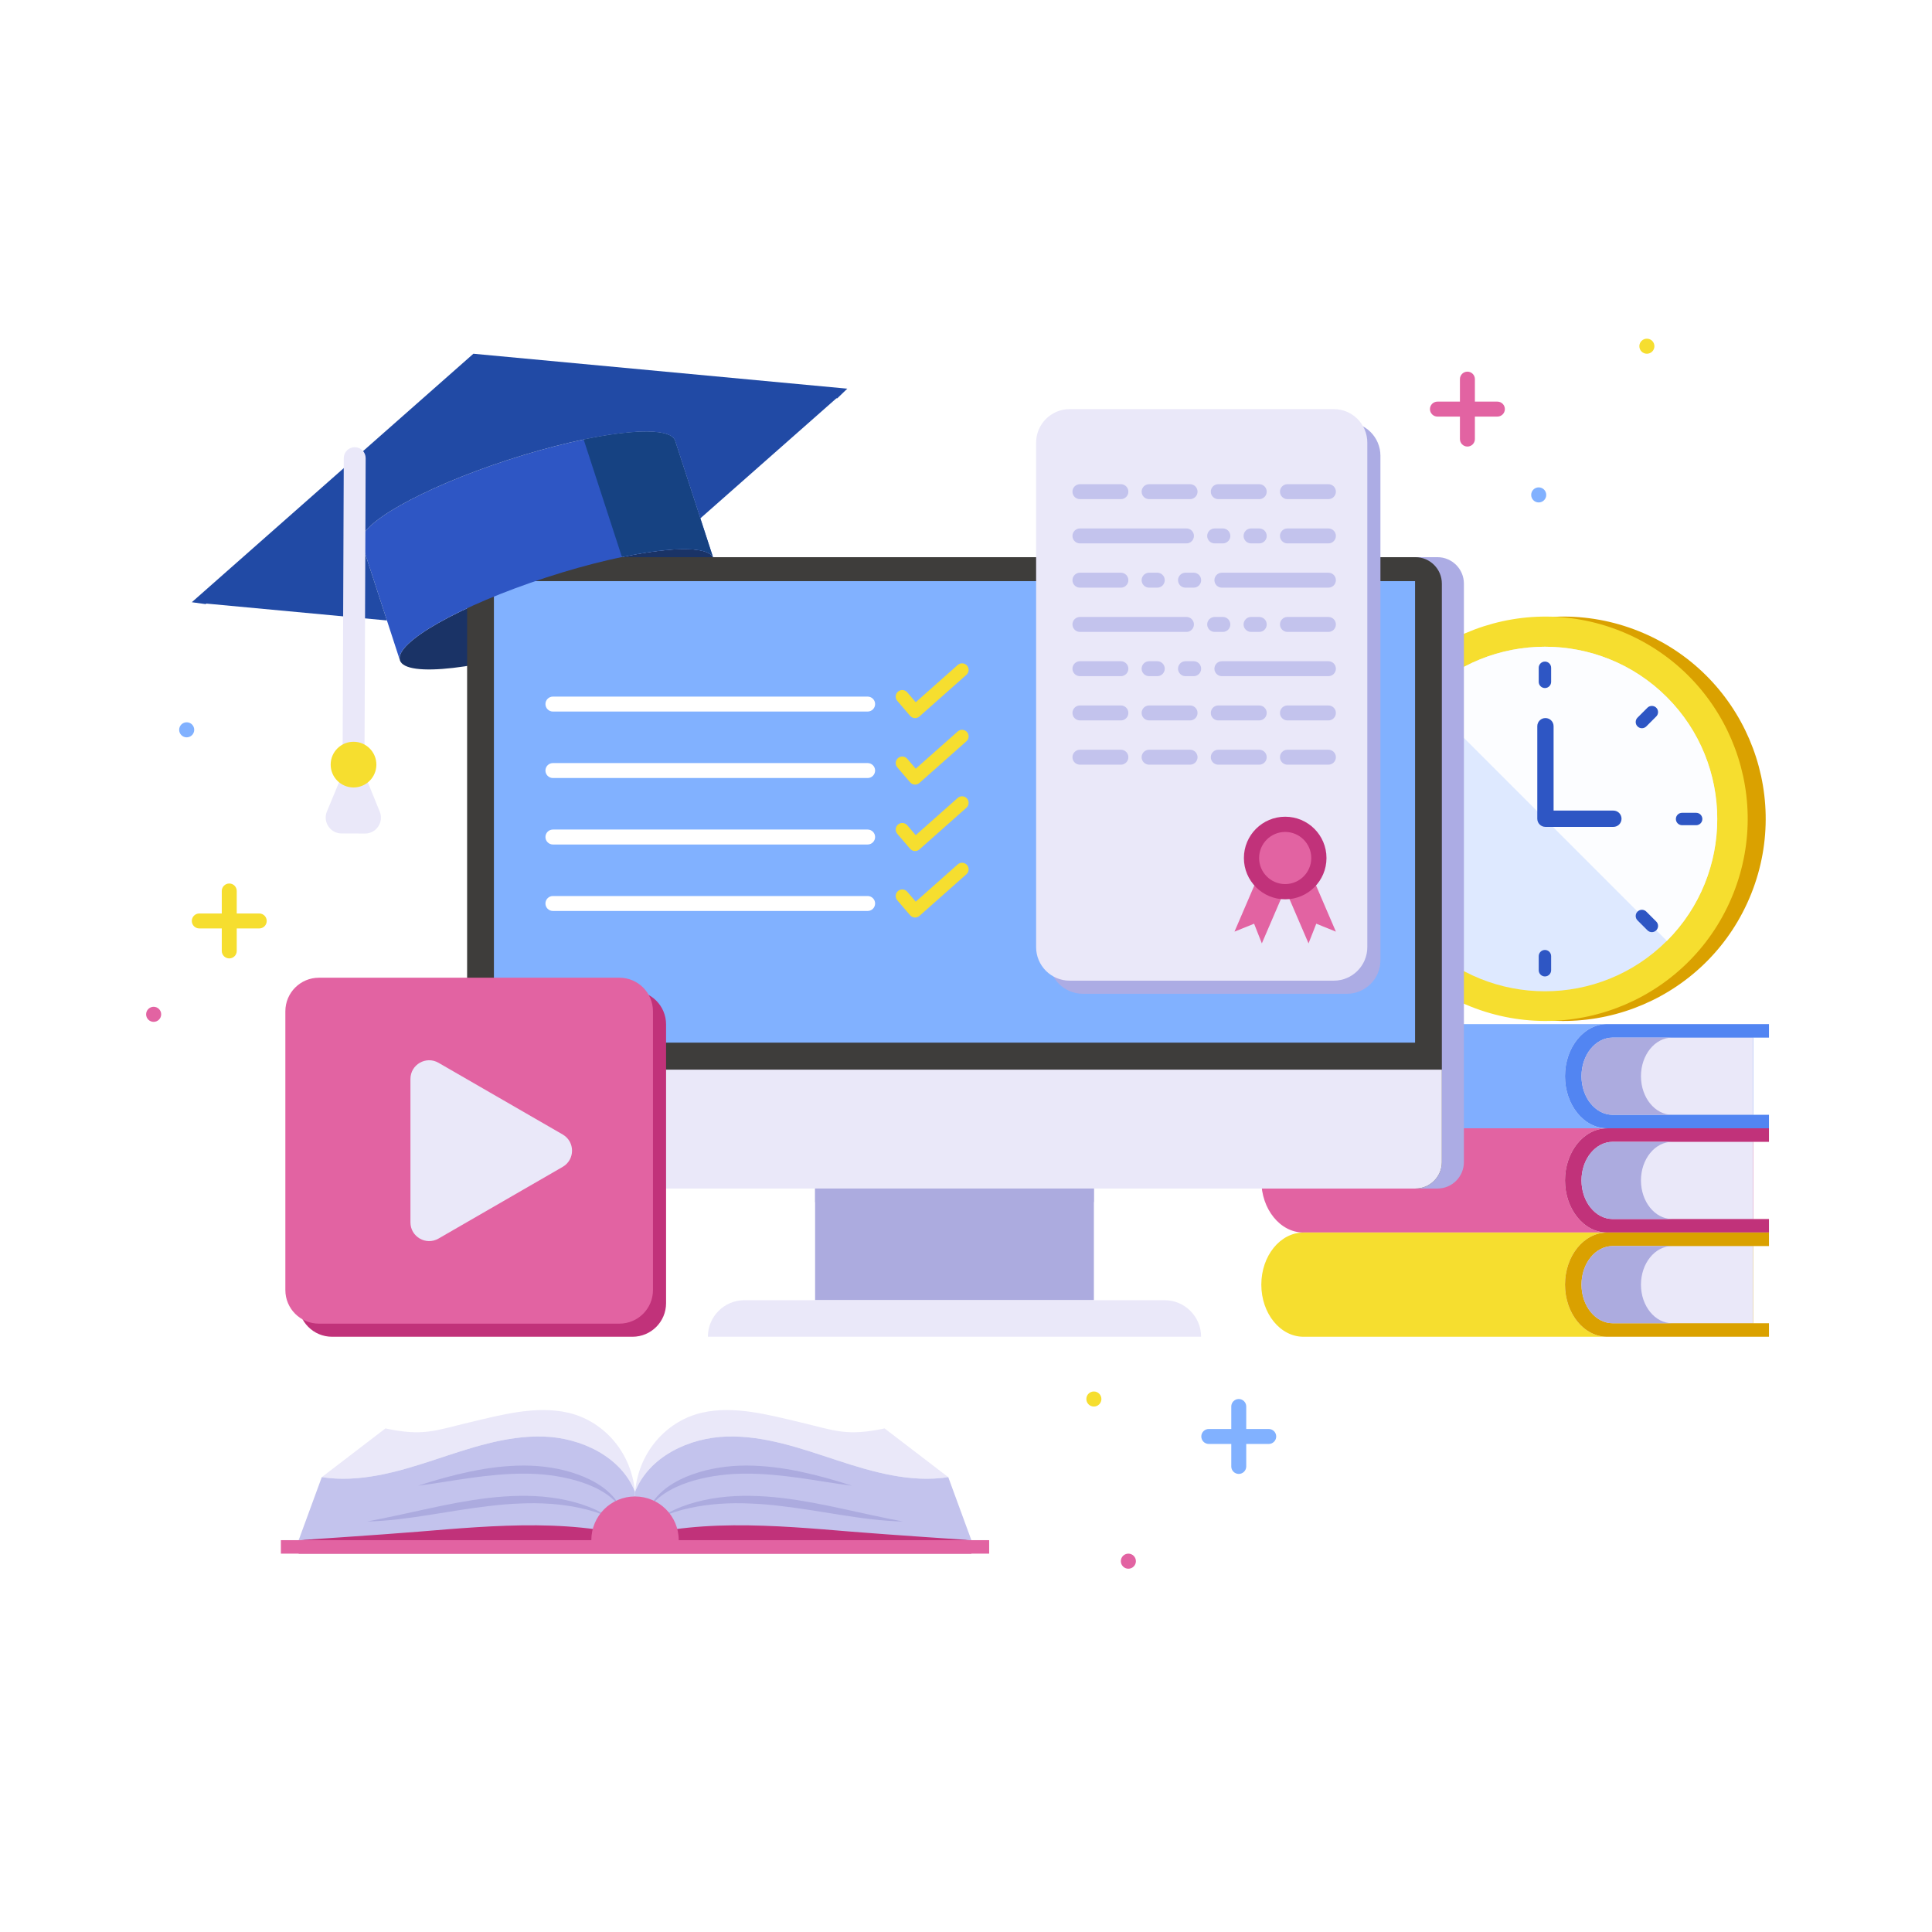 <svg xmlns="http://www.w3.org/2000/svg" xmlns:xlink="http://www.w3.org/1999/xlink" x="0px" y="0px" viewBox="0 0 500 500" style="enable-background:new 0 0 500 500;" xml:space="preserve"><g id="BACKGROUND">	<rect style="fill:#FFFFFF;" width="500" height="500"></rect></g><g id="OBJECTS">	<g>		<path style="fill:#1A3366;" d="M184.617,144.471c1.482,4.55-15.475,14.154-37.874,21.451c-22.4,7.297-41.76,9.524-43.242,4.975   c-1.482-4.55,15.475-14.154,37.874-21.451S183.135,139.921,184.617,144.471z"></path>	</g>	<g>					<ellipse transform="matrix(0.371 -0.929 0.929 0.371 57.663 509.025)" style="fill:#DAA100;" cx="404.482" cy="211.958" rx="52.296" ry="52.296"></ellipse>					<ellipse transform="matrix(0.371 -0.929 0.929 0.371 54.734 504.701)" style="fill:#F6DE2F;" cx="399.826" cy="211.958" rx="52.296" ry="52.296"></ellipse>		<path style="fill:#DEE9FF;" d="M431.367,243.498c-17.392,17.391-45.689,17.391-63.081,0c-17.391-17.391-17.391-45.689,0-63.081   c17.391-17.391,45.689-17.391,63.08,0.001C448.758,197.81,448.758,226.107,431.367,243.498z"></path>		<path style="opacity:0.9;fill:#FFFFFF;" d="M431.384,180.418c-17.392-17.391-45.689-17.391-63.08-0.001l63.081,63.081   C448.776,226.107,448.776,197.81,431.384,180.418z"></path>		<path style="fill:#2E56C4;" d="M417.542,209.778h-15.474v-21.837c0-1.165-0.944-2.109-2.109-2.109   c-1.165,0-2.109,0.944-2.109,2.109v23.946c0,1.165,0.944,2.109,2.109,2.109h17.583c1.165,0,2.109-0.944,2.109-2.109   C419.651,210.723,418.707,209.778,417.542,209.778z"></path>		<g>			<path style="fill:#2E56C4;" d="M399.826,171.216c-0.886,0-1.607,0.721-1.607,1.607v3.639c0,0.886,0.721,1.607,1.607,1.607    c0.886,0,1.607-0.721,1.607-1.607v-3.639C401.433,171.937,400.712,171.216,399.826,171.216z"></path>			<path style="fill:#2E56C4;" d="M399.826,245.847c-0.886,0-1.607,0.721-1.607,1.607v3.639c0,0.886,0.721,1.607,1.607,1.607    c0.886,0,1.607-0.721,1.607-1.607v-3.639C401.433,246.568,400.712,245.847,399.826,245.847z"></path>			<path style="fill:#2E56C4;" d="M364.33,210.351h-3.639c-0.886,0-1.607,0.721-1.607,1.607c0,0.886,0.721,1.607,1.607,1.607h3.639    c0.887,0,1.608-0.721,1.608-1.607C365.938,211.072,365.217,210.351,364.33,210.351z"></path>			<path style="fill:#2E56C4;" d="M438.962,210.351h-3.639c-0.887,0-1.608,0.721-1.608,1.607c0,0.886,0.721,1.607,1.608,1.607h3.639    c0.886,0,1.607-0.721,1.607-1.607C440.568,211.072,439.847,210.351,438.962,210.351z"></path>			<path style="fill:#2E56C4;" d="M373.591,187.995c0.313,0.313,0.725,0.47,1.136,0.47c0.412,0,0.823-0.157,1.136-0.47    c0.626-0.626,0.626-1.645,0-2.273l-2.573-2.572c-0.607-0.608-1.667-0.607-2.273-0.001c-0.627,0.626-0.627,1.646,0,2.273    L373.591,187.995z"></path>			<path style="fill:#2E56C4;" d="M426.062,235.921c-0.626-0.627-1.646-0.627-2.272-0.001c-0.304,0.303-0.472,0.708-0.472,1.138    c0.001,0.43,0.168,0.833,0.471,1.135l2.573,2.573c0.304,0.304,0.707,0.471,1.137,0.471c0.429,0,0.833-0.168,1.136-0.471    c0.627-0.626,0.627-1.646,0-2.273L426.062,235.921z"></path>			<path style="fill:#2E56C4;" d="M373.591,235.921l-2.573,2.573c-0.627,0.626-0.627,1.646,0,2.272    c0.303,0.304,0.707,0.472,1.137,0.472s0.833-0.168,1.136-0.471l2.573-2.573c0.304-0.303,0.471-0.707,0.471-1.137    c0-0.429-0.167-0.833-0.471-1.136C375.237,235.295,374.217,235.295,373.591,235.921z"></path>			<path style="fill:#2E56C4;" d="M426.362,183.149l-2.573,2.573c-0.304,0.303-0.471,0.707-0.471,1.137    c0,0.43,0.168,0.833,0.471,1.136c0.313,0.313,0.725,0.47,1.136,0.47c0.412,0,0.823-0.157,1.136-0.47l2.573-2.573    c0.627-0.626,0.627-1.646,0-2.272C428.029,182.542,426.969,182.542,426.362,183.149z"></path>		</g>	</g>	<g>		<g>			<g>				<path style="fill:#E263A2;" d="M405.021,305.492c0-7.448,4.885-13.486,10.911-13.486h-78.594     c-6.026,0-10.911,6.038-10.911,13.486s4.885,13.486,10.911,13.486h78.594C409.905,318.979,405.021,312.941,405.021,305.492z"></path>				<path style="fill:#C1327A;" d="M415.931,292.006c-6.026,0-10.911,6.038-10.911,13.486s4.885,13.486,10.911,13.486h41.878v-3.497     h-4.1v-19.978h4.1v-3.497H415.931z"></path>			</g>			<path style="fill:#EAE8F9;" d="M453.709,315.482h-36.34c-4.463,0-8.081-4.472-8.081-9.989l0,0c0-5.517,3.618-9.989,8.081-9.989    h36.34V315.482z"></path>			<path style="fill:#ACABDF;" d="M424.679,305.493c0-5.517,3.618-9.989,8.081-9.989H417.37c-4.463,0-8.081,4.472-8.081,9.989    c0,5.517,3.618,9.989,8.081,9.989h15.391C428.298,315.482,424.679,311.009,424.679,305.493z"></path>		</g>		<g>			<g>				<path style="fill:#F6DE2F;" d="M405.021,332.465c0-7.448,4.885-13.486,10.911-13.486h-78.594     c-6.026,0-10.911,6.038-10.911,13.486c0,7.448,4.885,13.486,10.911,13.486h78.594     C409.905,345.951,405.021,339.913,405.021,332.465z"></path>				<path style="fill:#DAA100;" d="M415.931,318.979c-6.026,0-10.911,6.038-10.911,13.486c0,7.448,4.885,13.486,10.911,13.486     h41.878v-3.497h-4.1v-19.978h4.1v-3.497H415.931z"></path>			</g>			<path style="fill:#EAE8F9;" d="M453.709,342.454h-36.34c-4.463,0-8.081-4.472-8.081-9.989l0,0c0-5.517,3.618-9.989,8.081-9.989    h36.34V342.454z"></path>			<path style="fill:#ACABDF;" d="M424.679,332.465c0-5.517,3.618-9.989,8.081-9.989H417.37c-4.463,0-8.081,4.472-8.081,9.989    c0,5.517,3.618,9.989,8.081,9.989h15.391C428.298,342.454,424.679,337.982,424.679,332.465z"></path>		</g>		<g>			<g>				<path style="fill:#80AEFF;" d="M405.021,278.52c0-7.448,4.885-13.486,10.911-13.486h-78.594     c-6.026,0-10.911,6.038-10.911,13.486s4.885,13.486,10.911,13.486h78.594C409.905,292.006,405.021,285.968,405.021,278.52z"></path>				<path style="fill:#5285F2;" d="M415.931,265.034c-6.026,0-10.911,6.038-10.911,13.486s4.885,13.486,10.911,13.486h41.878v-3.497     h-4.1v-19.978h4.1v-3.497H415.931z"></path>			</g>			<path style="fill:#EAE8F9;" d="M453.709,288.509h-36.34c-4.463,0-8.081-4.472-8.081-9.989l0,0c0-5.517,3.618-9.989,8.081-9.989    h36.34V288.509z"></path>			<path style="fill:#ACABDF;" d="M424.679,278.52c0-5.517,3.618-9.989,8.081-9.989H417.37c-4.463,0-8.081,4.472-8.081,9.989    c0,5.517,3.618,9.989,8.081,9.989h15.391C428.298,288.509,424.679,284.037,424.679,278.52z"></path>		</g>	</g>	<g>		<polyline style="fill:#C1327A;" points="77.295,398.596 77.295,402.083 251.393,402.083 251.393,398.596 164.344,387.286    77.295,398.596   "></polyline>		<rect x="72.694" y="398.596" style="fill:#E263A2;" width="183.301" height="3.487"></rect>		<g>			<path style="fill:#EAE8F9;" d="M164.344,386.098c-3.589-9.111-13.955-14.032-23.743-14.323    c-9.788-0.291-19.258,3.097-28.561,6.154c-9.303,3.057-19.088,5.856-28.764,4.355l16.479-12.608    c9.8,2.082,12.791,0.568,21.447-1.493c8.656-2.06,17.527-4.479,25.87-2.566C155.415,367.529,163.246,374.922,164.344,386.098"></path>			<path style="fill:#EAE8F9;" d="M164.344,386.098c3.589-9.111,13.955-14.032,23.743-14.323s19.257,3.097,28.56,6.154    c9.303,3.057,19.088,5.856,28.764,4.355l-16.479-12.608c-9.8,2.082-12.791,0.568-21.447-1.493    c-8.656-2.06-17.527-4.479-25.87-2.566C173.273,367.529,165.442,374.922,164.344,386.098"></path>		</g>		<g>			<path style="fill:#C3C3ED;" d="M140.601,371.775c-9.788-0.291-19.258,3.097-28.561,6.154c-9.303,3.057-19.088,5.856-28.764,4.355    l-5.981,16.313c0,0,20.897-1.373,30.886-2.193c9.989-0.821,20.158-1.73,30.668-1.652c10.51,0.078,21.641,1.399,25.495,3.845    v-12.498C160.755,376.987,150.389,372.066,140.601,371.775z"></path>			<path style="fill:#C3C3ED;" d="M188.087,371.775c9.788-0.291,19.257,3.097,28.56,6.154c9.303,3.057,19.088,5.856,28.764,4.355    l5.981,16.313c0,0-20.897-1.373-30.886-2.193c-9.989-0.821-20.158-1.73-30.668-1.652c-10.51,0.078-21.641,1.399-25.495,3.845    v-12.498C167.933,376.987,178.299,372.066,188.087,371.775z"></path>		</g>		<g>			<g>				<path style="fill:#ACABDF;" d="M168.207,390.029c0.999-2.114,2.731-3.857,4.648-5.239c1.94-1.373,4.097-2.417,6.326-3.213     c4.463-1.606,9.215-2.279,13.932-2.298c4.713,0.015,9.387,0.607,13.946,1.57c4.566,0.95,9.03,2.219,13.451,3.651     c-4.615-0.578-9.175-1.399-13.732-2.034c-4.557-0.623-9.114-1.107-13.664-1.085c-4.531-0.022-9.07,0.531-13.431,1.752     c-2.171,0.629-4.308,1.418-6.28,2.525C171.425,386.749,169.605,388.163,168.207,390.029z"></path>				<path style="fill:#ACABDF;" d="M170.997,392.771c2.175-1.565,4.686-2.648,7.243-3.487c2.572-0.817,5.222-1.389,7.903-1.729     c5.375-0.707,10.806-0.484,16.14,0.11c5.337,0.639,10.59,1.669,15.789,2.811c5.203,1.133,10.374,2.297,15.623,3.289     c-5.345-0.121-10.665-0.845-15.924-1.676c-5.264-0.814-10.487-1.746-15.73-2.336c-2.618-0.326-5.243-0.541-7.868-0.646     c-2.629-0.125-5.248-0.105-7.866,0.075c-2.616,0.193-5.229,0.528-7.799,1.094C175.933,390.824,173.403,391.61,170.997,392.771z"></path>			</g>			<g>				<path style="fill:#ACABDF;" d="M160.481,390.029c-0.999-2.114-2.731-3.857-4.648-5.239c-1.94-1.373-4.097-2.417-6.326-3.213     c-4.463-1.606-9.215-2.279-13.933-2.298c-4.713,0.015-9.387,0.607-13.946,1.57c-4.566,0.95-9.03,2.219-13.451,3.651     c4.615-0.578,9.175-1.399,13.732-2.034c4.557-0.623,9.114-1.107,13.664-1.085c4.531-0.022,9.07,0.531,13.431,1.752     c2.171,0.629,4.308,1.418,6.28,2.525C157.263,386.749,159.083,388.163,160.481,390.029z"></path>				<path style="fill:#ACABDF;" d="M157.691,392.771c-2.175-1.565-4.686-2.648-7.243-3.487c-2.572-0.817-5.222-1.389-7.903-1.729     c-5.375-0.707-10.806-0.484-16.14,0.11c-5.337,0.639-10.59,1.669-15.789,2.811c-5.203,1.133-10.374,2.297-15.623,3.289     c5.345-0.121,10.664-0.845,15.924-1.676c5.264-0.814,10.487-1.746,15.73-2.336c2.618-0.326,5.243-0.541,7.868-0.646     c2.629-0.125,5.248-0.105,7.865,0.075c2.616,0.193,5.229,0.528,7.799,1.094C152.755,390.824,155.285,391.61,157.691,392.771z"></path>			</g>		</g>		<path style="fill:#E263A2;" d="M164.344,387.286c-6.246,0-11.31,5.064-11.31,11.31h22.619   C175.654,392.35,170.59,387.286,164.344,387.286z"></path>	</g>	<g>		<path style="fill:#ACACE4;" d="M372.008,307.596H133.442c-3.783,0-6.85-3.067-6.85-6.85v-149.7c0-3.783,3.067-6.849,6.85-6.849   h238.566c3.783,0,6.849,3.067,6.849,6.849v149.7C378.857,304.529,375.791,307.596,372.008,307.596z"></path>		<path style="fill:#3E3D3B;" d="M366.304,307.596H127.737c-3.783,0-6.849-3.067-6.849-6.85v-149.7c0-3.783,3.067-6.849,6.849-6.849   h238.566c3.783,0,6.849,3.067,6.849,6.849v149.7C373.153,304.529,370.087,307.596,366.304,307.596z"></path>		<path style="fill:#EAE8F9;" d="M120.888,276.823v23.923c0,3.783,3.067,6.85,6.849,6.85h238.566c3.783,0,6.849-3.067,6.849-6.85   v-23.923H120.888z"></path>		<rect x="127.824" y="150.399" style="fill:#81B1FF;" width="238.392" height="119.435"></rect>		<rect x="210.947" y="307.596" style="fill:#ACABDF;" width="72.147" height="28.895"></rect>		<path style="fill:#EAE8F9;" d="M310.844,345.951H183.197l0,0c0-5.225,4.236-9.461,9.461-9.461h108.726   C306.608,336.491,310.844,340.726,310.844,345.951L310.844,345.951z"></path>		<rect x="210.947" y="307.596" style="fill:#ACABDF;" width="72.147" height="3.503"></rect>	</g>	<g>		<path style="fill:#ACACE4;" d="M348.567,257.19h-68.342c-4.798,0-8.687-3.889-8.687-8.687V117.956   c0-4.798,3.889-8.687,8.687-8.687h68.342c4.798,0,8.687,3.889,8.687,8.687v130.547C357.254,253.301,353.365,257.19,348.567,257.19   z"></path>		<path style="fill:#EAE8F9;" d="M345.174,253.797h-68.342c-4.798,0-8.687-3.889-8.687-8.687V114.563   c0-4.798,3.889-8.687,8.687-8.687h68.342c4.798,0,8.687,3.889,8.687,8.687V245.11   C353.861,249.908,349.971,253.797,345.174,253.797z"></path>		<g>			<g>				<path style="fill:#C3C3ED;" d="M290.085,129.179h-10.598c-1.069,0-1.936-0.867-1.936-1.936l0,0c0-1.069,0.867-1.936,1.936-1.936     h10.598c1.069,0,1.936,0.867,1.936,1.936l0,0C292.021,128.312,291.154,129.179,290.085,129.179z"></path>				<path style="fill:#C3C3ED;" d="M307.987,129.179h-10.598c-1.069,0-1.936-0.867-1.936-1.936l0,0c0-1.069,0.867-1.936,1.936-1.936     h10.598c1.069,0,1.936,0.867,1.936,1.936l0,0C309.923,128.312,309.056,129.179,307.987,129.179z"></path>				<path style="fill:#C3C3ED;" d="M325.888,129.179H315.29c-1.069,0-1.936-0.867-1.936-1.936l0,0c0-1.069,0.867-1.936,1.936-1.936     h10.598c1.069,0,1.936,0.867,1.936,1.936l0,0C327.824,128.312,326.958,129.179,325.888,129.179z"></path>				<path style="fill:#C3C3ED;" d="M343.79,129.179h-10.598c-1.069,0-1.936-0.867-1.936-1.936l0,0c0-1.069,0.867-1.936,1.936-1.936     h10.598c1.069,0,1.936,0.867,1.936,1.936l0,0C345.726,128.312,344.859,129.179,343.79,129.179z"></path>			</g>			<g>				<path style="fill:#C3C3ED;" d="M307.053,140.632h-27.565c-1.069,0-1.936-0.867-1.936-1.936l0,0c0-1.069,0.867-1.936,1.936-1.936     h27.565c1.069,0,1.936,0.867,1.936,1.936l0,0C308.989,139.765,308.122,140.632,307.053,140.632z"></path>				<path style="fill:#C3C3ED;" d="M316.471,140.632h-2.114c-1.069,0-1.936-0.867-1.936-1.936l0,0c0-1.069,0.867-1.936,1.936-1.936     h2.114c1.069,0,1.936,0.867,1.936,1.936l0,0C318.407,139.765,317.54,140.632,316.471,140.632z"></path>				<path style="fill:#C3C3ED;" d="M325.888,140.632h-2.114c-1.069,0-1.936-0.867-1.936-1.936l0,0c0-1.069,0.867-1.936,1.936-1.936     h2.114c1.069,0,1.936,0.867,1.936,1.936l0,0C327.824,139.765,326.958,140.632,325.888,140.632z"></path>				<path style="fill:#C3C3ED;" d="M343.79,140.632h-10.598c-1.069,0-1.936-0.867-1.936-1.936l0,0c0-1.069,0.867-1.936,1.936-1.936     h10.598c1.069,0,1.936,0.867,1.936,1.936l0,0C345.726,139.765,344.859,140.632,343.79,140.632z"></path>			</g>			<g>				<path style="fill:#C3C3ED;" d="M290.085,152.086h-10.598c-1.069,0-1.936-0.867-1.936-1.936l0,0c0-1.069,0.867-1.936,1.936-1.936     h10.598c1.069,0,1.936,0.867,1.936,1.936l0,0C292.021,151.219,291.154,152.086,290.085,152.086z"></path>				<path style="fill:#C3C3ED;" d="M299.503,152.086h-2.114c-1.069,0-1.936-0.867-1.936-1.936l0,0c0-1.069,0.867-1.936,1.936-1.936     h2.114c1.069,0,1.936,0.867,1.936,1.936l0,0C301.439,151.219,300.572,152.086,299.503,152.086z"></path>				<path style="fill:#C3C3ED;" d="M308.921,152.086h-2.114c-1.069,0-1.936-0.867-1.936-1.936l0,0c0-1.069,0.867-1.936,1.936-1.936     h2.114c1.069,0,1.936,0.867,1.936,1.936l0,0C310.857,151.219,309.99,152.086,308.921,152.086z"></path>				<path style="fill:#C3C3ED;" d="M343.79,152.086h-27.565c-1.069,0-1.936-0.867-1.936-1.936l0,0c0-1.069,0.867-1.936,1.936-1.936     h27.565c1.069,0,1.936,0.867,1.936,1.936l0,0C345.726,151.219,344.859,152.086,343.79,152.086z"></path>			</g>			<g>				<path style="fill:#C3C3ED;" d="M333.192,182.573h10.598c1.069,0,1.936,0.867,1.936,1.936l0,0c0,1.069-0.867,1.936-1.936,1.936     h-10.598c-1.069,0-1.936-0.867-1.936-1.936l0,0C331.256,183.44,332.123,182.573,333.192,182.573z"></path>				<path style="fill:#C3C3ED;" d="M315.29,182.573h10.598c1.069,0,1.936,0.867,1.936,1.936l0,0c0,1.069-0.867,1.936-1.936,1.936     H315.29c-1.069,0-1.936-0.867-1.936-1.936l0,0C313.354,183.44,314.221,182.573,315.29,182.573z"></path>				<path style="fill:#C3C3ED;" d="M297.389,182.573h10.598c1.069,0,1.936,0.867,1.936,1.936l0,0c0,1.069-0.867,1.936-1.936,1.936     h-10.598c-1.069,0-1.936-0.867-1.936-1.936l0,0C295.453,183.44,296.32,182.573,297.389,182.573z"></path>				<path style="fill:#C3C3ED;" d="M279.487,182.573h10.598c1.069,0,1.936,0.867,1.936,1.936l0,0c0,1.069-0.867,1.936-1.936,1.936     h-10.598c-1.069,0-1.936-0.867-1.936-1.936l0,0C277.551,183.44,278.418,182.573,279.487,182.573z"></path>			</g>			<g>				<path style="fill:#C3C3ED;" d="M316.224,171.12h27.565c1.069,0,1.936,0.867,1.936,1.936l0,0c0,1.069-0.867,1.936-1.936,1.936     h-27.565c-1.069,0-1.936-0.867-1.936-1.936l0,0C314.288,171.987,315.155,171.12,316.224,171.12z"></path>				<path style="fill:#C3C3ED;" d="M306.807,171.12h2.114c1.069,0,1.936,0.867,1.936,1.936l0,0c0,1.069-0.867,1.936-1.936,1.936     h-2.114c-1.069,0-1.936-0.867-1.936-1.936l0,0C304.87,171.987,305.737,171.12,306.807,171.12z"></path>				<path style="fill:#C3C3ED;" d="M297.389,171.12h2.114c1.069,0,1.936,0.867,1.936,1.936l0,0c0,1.069-0.867,1.936-1.936,1.936     h-2.114c-1.069,0-1.936-0.867-1.936-1.936l0,0C295.453,171.987,296.32,171.12,297.389,171.12z"></path>				<path style="fill:#C3C3ED;" d="M279.487,171.12h10.598c1.069,0,1.936,0.867,1.936,1.936l0,0c0,1.069-0.867,1.936-1.936,1.936     h-10.598c-1.069,0-1.936-0.867-1.936-1.936l0,0C277.551,171.987,278.418,171.12,279.487,171.12z"></path>			</g>			<g>				<path style="fill:#C3C3ED;" d="M333.192,159.667h10.598c1.069,0,1.936,0.867,1.936,1.936l0,0c0,1.069-0.867,1.936-1.936,1.936     h-10.598c-1.069,0-1.936-0.867-1.936-1.936l0,0C331.256,160.533,332.123,159.667,333.192,159.667z"></path>				<path style="fill:#C3C3ED;" d="M323.774,159.667h2.114c1.069,0,1.936,0.867,1.936,1.936l0,0c0,1.069-0.867,1.936-1.936,1.936     h-2.114c-1.069,0-1.936-0.867-1.936-1.936l0,0C321.838,160.533,322.705,159.667,323.774,159.667z"></path>				<path style="fill:#C3C3ED;" d="M314.356,159.667h2.114c1.069,0,1.936,0.867,1.936,1.936l0,0c0,1.069-0.867,1.936-1.936,1.936     h-2.114c-1.069,0-1.936-0.867-1.936-1.936l0,0C312.42,160.533,313.287,159.667,314.356,159.667z"></path>				<path style="fill:#C3C3ED;" d="M279.487,159.667h27.565c1.069,0,1.936,0.867,1.936,1.936l0,0c0,1.069-0.867,1.936-1.936,1.936     h-27.565c-1.069,0-1.936-0.867-1.936-1.936l0,0C277.551,160.533,278.418,159.667,279.487,159.667z"></path>			</g>			<g>				<path style="fill:#C3C3ED;" d="M290.085,197.899h-10.598c-1.069,0-1.936-0.867-1.936-1.936l0,0c0-1.069,0.867-1.936,1.936-1.936     h10.598c1.069,0,1.936,0.867,1.936,1.936l0,0C292.021,197.032,291.154,197.899,290.085,197.899z"></path>				<path style="fill:#C3C3ED;" d="M307.987,197.899h-10.598c-1.069,0-1.936-0.867-1.936-1.936l0,0c0-1.069,0.867-1.936,1.936-1.936     h10.598c1.069,0,1.936,0.867,1.936,1.936l0,0C309.923,197.032,309.056,197.899,307.987,197.899z"></path>				<path style="fill:#C3C3ED;" d="M325.888,197.899H315.29c-1.069,0-1.936-0.867-1.936-1.936l0,0c0-1.069,0.867-1.936,1.936-1.936     h10.598c1.069,0,1.936,0.867,1.936,1.936l0,0C327.824,197.032,326.958,197.899,325.888,197.899z"></path>				<path style="fill:#C3C3ED;" d="M343.79,197.899h-10.598c-1.069,0-1.936-0.867-1.936-1.936l0,0c0-1.069,0.867-1.936,1.936-1.936     h10.598c1.069,0,1.936,0.867,1.936,1.936l0,0C345.726,197.032,344.859,197.899,343.79,197.899z"></path>			</g>		</g>		<g>			<g>				<polygon style="fill:#E263A2;" points="326.564,244.149 324.561,239.054 319.485,241.106 326.552,224.662 333.631,227.705          "></polygon>				<polygon style="fill:#E263A2;" points="338.647,244.149 340.65,239.054 345.726,241.106 338.659,224.662 331.58,227.705     "></polygon>			</g>			<circle style="fill:#C1327A;" cx="332.606" cy="222.053" r="10.687"></circle>			<path style="fill:#E263A2;" d="M332.605,228.801c-3.721,0-6.748-3.027-6.748-6.748s3.027-6.748,6.748-6.748    c3.721,0,6.749,3.027,6.749,6.748S336.326,228.801,332.605,228.801z"></path>		</g>	</g>	<g>		<path style="fill:#2E56C4;" d="M141.375,149.446c22.4-7.297,41.76-9.525,43.242-4.975l-9.91-30.419   c-1.482-4.55-20.842-2.323-43.242,4.975s-39.357,16.901-37.874,21.451l9.91,30.419   C102.018,166.347,118.975,156.743,141.375,149.446z"></path>		<g>			<path style="fill:#214AA5;" d="M219.282,100.589l-96.769-9.042h0L86.076,123.7L49.64,155.854h0l3.588,0.49l0.16-0.14l46.75,4.368    l-6.546-20.094c-1.482-4.55,15.475-14.154,37.874-21.451c22.4-7.297,41.76-9.524,43.242-4.974l6.546,20.094l35.206-31.067    l0.212,0.019L219.282,100.589L219.282,100.589L219.282,100.589z"></path>		</g>		<path style="fill:#164282;" d="M174.345,113.43c-0.096-0.116-0.208-0.226-0.335-0.331c-0.041-0.034-0.077-0.069-0.121-0.101   c-0.175-0.129-0.371-0.248-0.593-0.358c-0.041-0.02-0.09-0.038-0.133-0.057c-0.193-0.088-0.402-0.169-0.626-0.244   c-0.078-0.026-0.158-0.051-0.24-0.076c-0.241-0.072-0.498-0.137-0.771-0.195c-0.051-0.011-0.098-0.024-0.15-0.035   c-0.329-0.065-0.683-0.12-1.055-0.166c-0.091-0.011-0.188-0.02-0.281-0.03c-0.302-0.033-0.617-0.06-0.945-0.082   c-0.11-0.007-0.219-0.015-0.332-0.021c-0.429-0.022-0.873-0.038-1.342-0.041c-0.001,0-0.001,0-0.002,0   c-0.466-0.003-0.957,0.006-1.461,0.021c-0.131,0.004-0.265,0.009-0.398,0.015c-0.42,0.016-0.851,0.039-1.295,0.067   c-0.111,0.007-0.219,0.013-0.331,0.021c-0.556,0.039-1.129,0.087-1.719,0.145c-0.088,0.008-0.18,0.019-0.269,0.028   c-0.509,0.051-1.03,0.11-1.563,0.175c-0.156,0.019-0.312,0.038-0.47,0.058c-0.575,0.073-1.161,0.153-1.761,0.241   c-0.056,0.008-0.109,0.015-0.165,0.023c-0.666,0.099-1.349,0.209-2.045,0.326c-0.146,0.025-0.295,0.051-0.442,0.077   c-0.57,0.098-1.15,0.203-1.738,0.313c-0.161,0.03-0.321,0.06-0.483,0.09c-0.732,0.14-1.474,0.287-2.231,0.445c0,0,0,0,0,0   l9.91,30.419c13.134-2.738,22.636-2.82,23.657,0.314l-9.91-30.418c-0.057-0.175-0.15-0.337-0.259-0.493   C174.417,113.515,174.38,113.473,174.345,113.43z"></path>	</g>	<g>		<path style="fill:#EAE8F9;" d="M91.482,200.379L91.482,200.379c-1.564-0.006-2.828-1.279-2.822-2.844l0.308-78.98   c0.006-1.564,1.279-2.828,2.844-2.822l0,0c1.564,0.006,2.828,1.279,2.822,2.844l-0.308,78.98   C94.319,199.122,93.046,200.385,91.482,200.379z"></path>		<path style="fill:#EAE8F9;" d="M94.455,215.72l-6.067-0.024c-2.924-0.011-4.901-2.986-3.78-5.686l5.395-12.997l2.984,0.012   l5.293,13.039C99.38,212.773,97.379,215.732,94.455,215.72z"></path>		<path style="fill:#F6DE2F;" d="M97.407,197.903c-0.013,3.267-2.671,5.905-5.938,5.892c-3.267-0.013-5.905-2.671-5.892-5.938   c0.013-3.267,2.671-5.905,5.938-5.892C94.781,191.977,97.419,194.636,97.407,197.903z"></path>	</g>	<g>		<g>			<path style="fill:#C1327A;" d="M163.692,345.951H85.931c-4.798,0-8.687-3.889-8.687-8.687v-72.152    c0-4.798,3.889-8.687,8.687-8.687h77.761c4.798,0,8.687,3.889,8.687,8.687v72.152    C172.379,342.062,168.49,345.951,163.692,345.951z"></path>			<path style="fill:#E263A2;" d="M160.299,342.558H82.538c-4.798,0-8.687-3.889-8.687-8.687v-72.152    c0-4.798,3.889-8.687,8.687-8.687h77.761c4.798,0,8.687,3.889,8.687,8.687v72.152    C168.986,338.668,165.096,342.558,160.299,342.558z"></path>		</g>		<path style="fill:#EAE8F9;" d="M113.484,275.047l32.136,18.554c3.228,1.864,3.228,6.523,0,8.387l-32.136,18.554   c-3.228,1.864-7.263-0.466-7.263-4.194v-37.108C106.221,275.513,110.256,273.184,113.484,275.047z"></path>	</g>	<g>		<g>			<path style="fill:#FFFFFF;" d="M224.542,184.15h-81.446c-1.069,0-1.936-0.867-1.936-1.936l0,0c0-1.069,0.867-1.936,1.936-1.936    h81.446c1.069,0,1.936,0.867,1.936,1.936l0,0C226.478,183.283,225.611,184.15,224.542,184.15z"></path>			<path style="fill:#F6DE2F;" d="M236.822,185.847c-0.038,0-0.077-0.001-0.116-0.004c-0.454-0.031-0.876-0.243-1.172-0.589    l-3.317-3.873c-0.609-0.712-0.527-1.782,0.185-2.392c0.712-0.609,1.783-0.526,2.392,0.185l2.194,2.562l10.869-9.637    c0.7-0.622,1.773-0.557,2.395,0.144c0.622,0.701,0.557,1.773-0.144,2.395l-12.161,10.782    C237.637,185.696,237.236,185.847,236.822,185.847z"></path>		</g>		<g>			<path style="fill:#FFFFFF;" d="M224.542,201.353h-81.446c-1.069,0-1.936-0.867-1.936-1.936l0,0c0-1.069,0.867-1.936,1.936-1.936    h81.446c1.069,0,1.936,0.867,1.936,1.936l0,0C226.478,200.486,225.611,201.353,224.542,201.353z"></path>			<path style="fill:#F6DE2F;" d="M236.822,203.05c-0.038,0-0.077-0.001-0.116-0.004c-0.454-0.031-0.876-0.243-1.172-0.589    l-3.317-3.872c-0.609-0.712-0.527-1.782,0.185-2.392c0.712-0.609,1.783-0.526,2.392,0.185l2.194,2.562l10.869-9.637    c0.7-0.622,1.773-0.557,2.395,0.144c0.622,0.701,0.557,1.773-0.144,2.395l-12.161,10.782    C237.637,202.899,237.236,203.05,236.822,203.05z"></path>		</g>		<g>			<path style="fill:#FFFFFF;" d="M224.542,218.556h-81.446c-1.069,0-1.936-0.867-1.936-1.936l0,0c0-1.069,0.867-1.936,1.936-1.936    h81.446c1.069,0,1.936,0.867,1.936,1.936l0,0C226.478,217.689,225.611,218.556,224.542,218.556z"></path>			<path style="fill:#F6DE2F;" d="M236.822,220.253c-0.038,0-0.077-0.001-0.116-0.004c-0.454-0.031-0.876-0.243-1.172-0.589    l-3.317-3.873c-0.609-0.712-0.527-1.782,0.185-2.392c0.712-0.609,1.783-0.526,2.392,0.185l2.194,2.562l10.869-9.637    c0.7-0.622,1.773-0.557,2.395,0.144c0.622,0.701,0.557,1.773-0.144,2.395l-12.161,10.782    C237.637,220.102,237.236,220.253,236.822,220.253z"></path>		</g>		<g>			<path style="fill:#FFFFFF;" d="M224.542,235.759h-81.446c-1.069,0-1.936-0.867-1.936-1.936l0,0c0-1.069,0.867-1.936,1.936-1.936    h81.446c1.069,0,1.936,0.867,1.936,1.936l0,0C226.478,234.892,225.611,235.759,224.542,235.759z"></path>			<path style="fill:#F6DE2F;" d="M236.822,237.456c-0.038,0-0.077-0.001-0.116-0.004c-0.454-0.031-0.876-0.243-1.172-0.589    l-3.317-3.872c-0.609-0.712-0.527-1.782,0.185-2.392c0.712-0.609,1.783-0.526,2.392,0.185l2.194,2.562l10.869-9.637    c0.7-0.622,1.773-0.557,2.395,0.144c0.622,0.701,0.557,1.773-0.144,2.395l-12.161,10.782    C237.637,237.305,237.236,237.456,236.822,237.456z"></path>		</g>	</g>	<g>		<path style="fill:#E263A2;" d="M387.523,103.939h-5.822v-5.821c0-1.069-0.867-1.936-1.936-1.936c-1.069,0-1.936,0.867-1.936,1.936   v5.821h-5.822c-1.069,0-1.936,0.867-1.936,1.936c0,1.069,0.867,1.936,1.936,1.936h5.822v5.821c0,1.069,0.867,1.936,1.936,1.936   c1.069,0,1.936-0.867,1.936-1.936v-5.821h5.822c1.069,0,1.936-0.867,1.936-1.936C389.459,104.806,388.592,103.939,387.523,103.939   z"></path>		<path style="fill:#F6DE2F;" d="M67.091,236.408h-5.822v-5.822c0-1.069-0.867-1.936-1.936-1.936c-1.069,0-1.936,0.867-1.936,1.936   v5.822h-5.821c-1.069,0-1.936,0.867-1.936,1.936c0,1.069,0.867,1.936,1.936,1.936h5.821v5.821c0,1.069,0.867,1.936,1.936,1.936   c1.069,0,1.936-0.867,1.936-1.936v-5.821h5.822c1.069,0,1.936-0.867,1.936-1.936C69.027,237.275,68.16,236.408,67.091,236.408z"></path>		<path style="fill:#81B1FF;" d="M328.347,369.821h-5.822V364c0-1.069-0.867-1.936-1.936-1.936s-1.936,0.867-1.936,1.936v5.822   h-5.822c-1.069,0-1.936,0.867-1.936,1.936c0,1.069,0.867,1.936,1.936,1.936h5.822v5.821c0,1.069,0.867,1.936,1.936,1.936   s1.936-0.867,1.936-1.936v-5.821h5.822c1.069,0,1.936-0.867,1.936-1.936C330.283,370.688,329.416,369.821,328.347,369.821z"></path>		<path style="fill:#81B1FF;" d="M400.167,128.082c0,1.076-0.872,1.949-1.949,1.949c-1.076,0-1.949-0.872-1.949-1.949   s0.872-1.949,1.949-1.949C399.295,126.133,400.167,127.006,400.167,128.082z"></path>		<path style="fill:#E263A2;" d="M41.713,262.506c0,1.076-0.873,1.949-1.949,1.949s-1.949-0.872-1.949-1.949   c0-1.076,0.872-1.949,1.949-1.949S41.713,261.43,41.713,262.506z"></path>		<path style="fill:#F6DE2F;" d="M285.043,362.064c0,1.076-0.872,1.949-1.949,1.949c-1.076,0-1.949-0.872-1.949-1.949   c0-1.076,0.872-1.949,1.949-1.949C284.17,360.115,285.043,360.987,285.043,362.064z"></path>		<path style="fill:#E263A2;" d="M293.97,404.031c0,1.076-0.872,1.949-1.949,1.949c-1.076,0-1.949-0.872-1.949-1.949   c0-1.076,0.872-1.949,1.949-1.949C293.098,402.083,293.97,402.955,293.97,404.031z"></path>		<circle style="fill:#F6DE2F;" cx="426.212" cy="89.598" r="1.949"></circle>		<path style="fill:#81B1FF;" d="M50.264,188.875c0,1.076-0.873,1.949-1.949,1.949s-1.949-0.872-1.949-1.949   c0-1.076,0.873-1.949,1.949-1.949S50.264,187.799,50.264,188.875z"></path>	</g></g></svg>